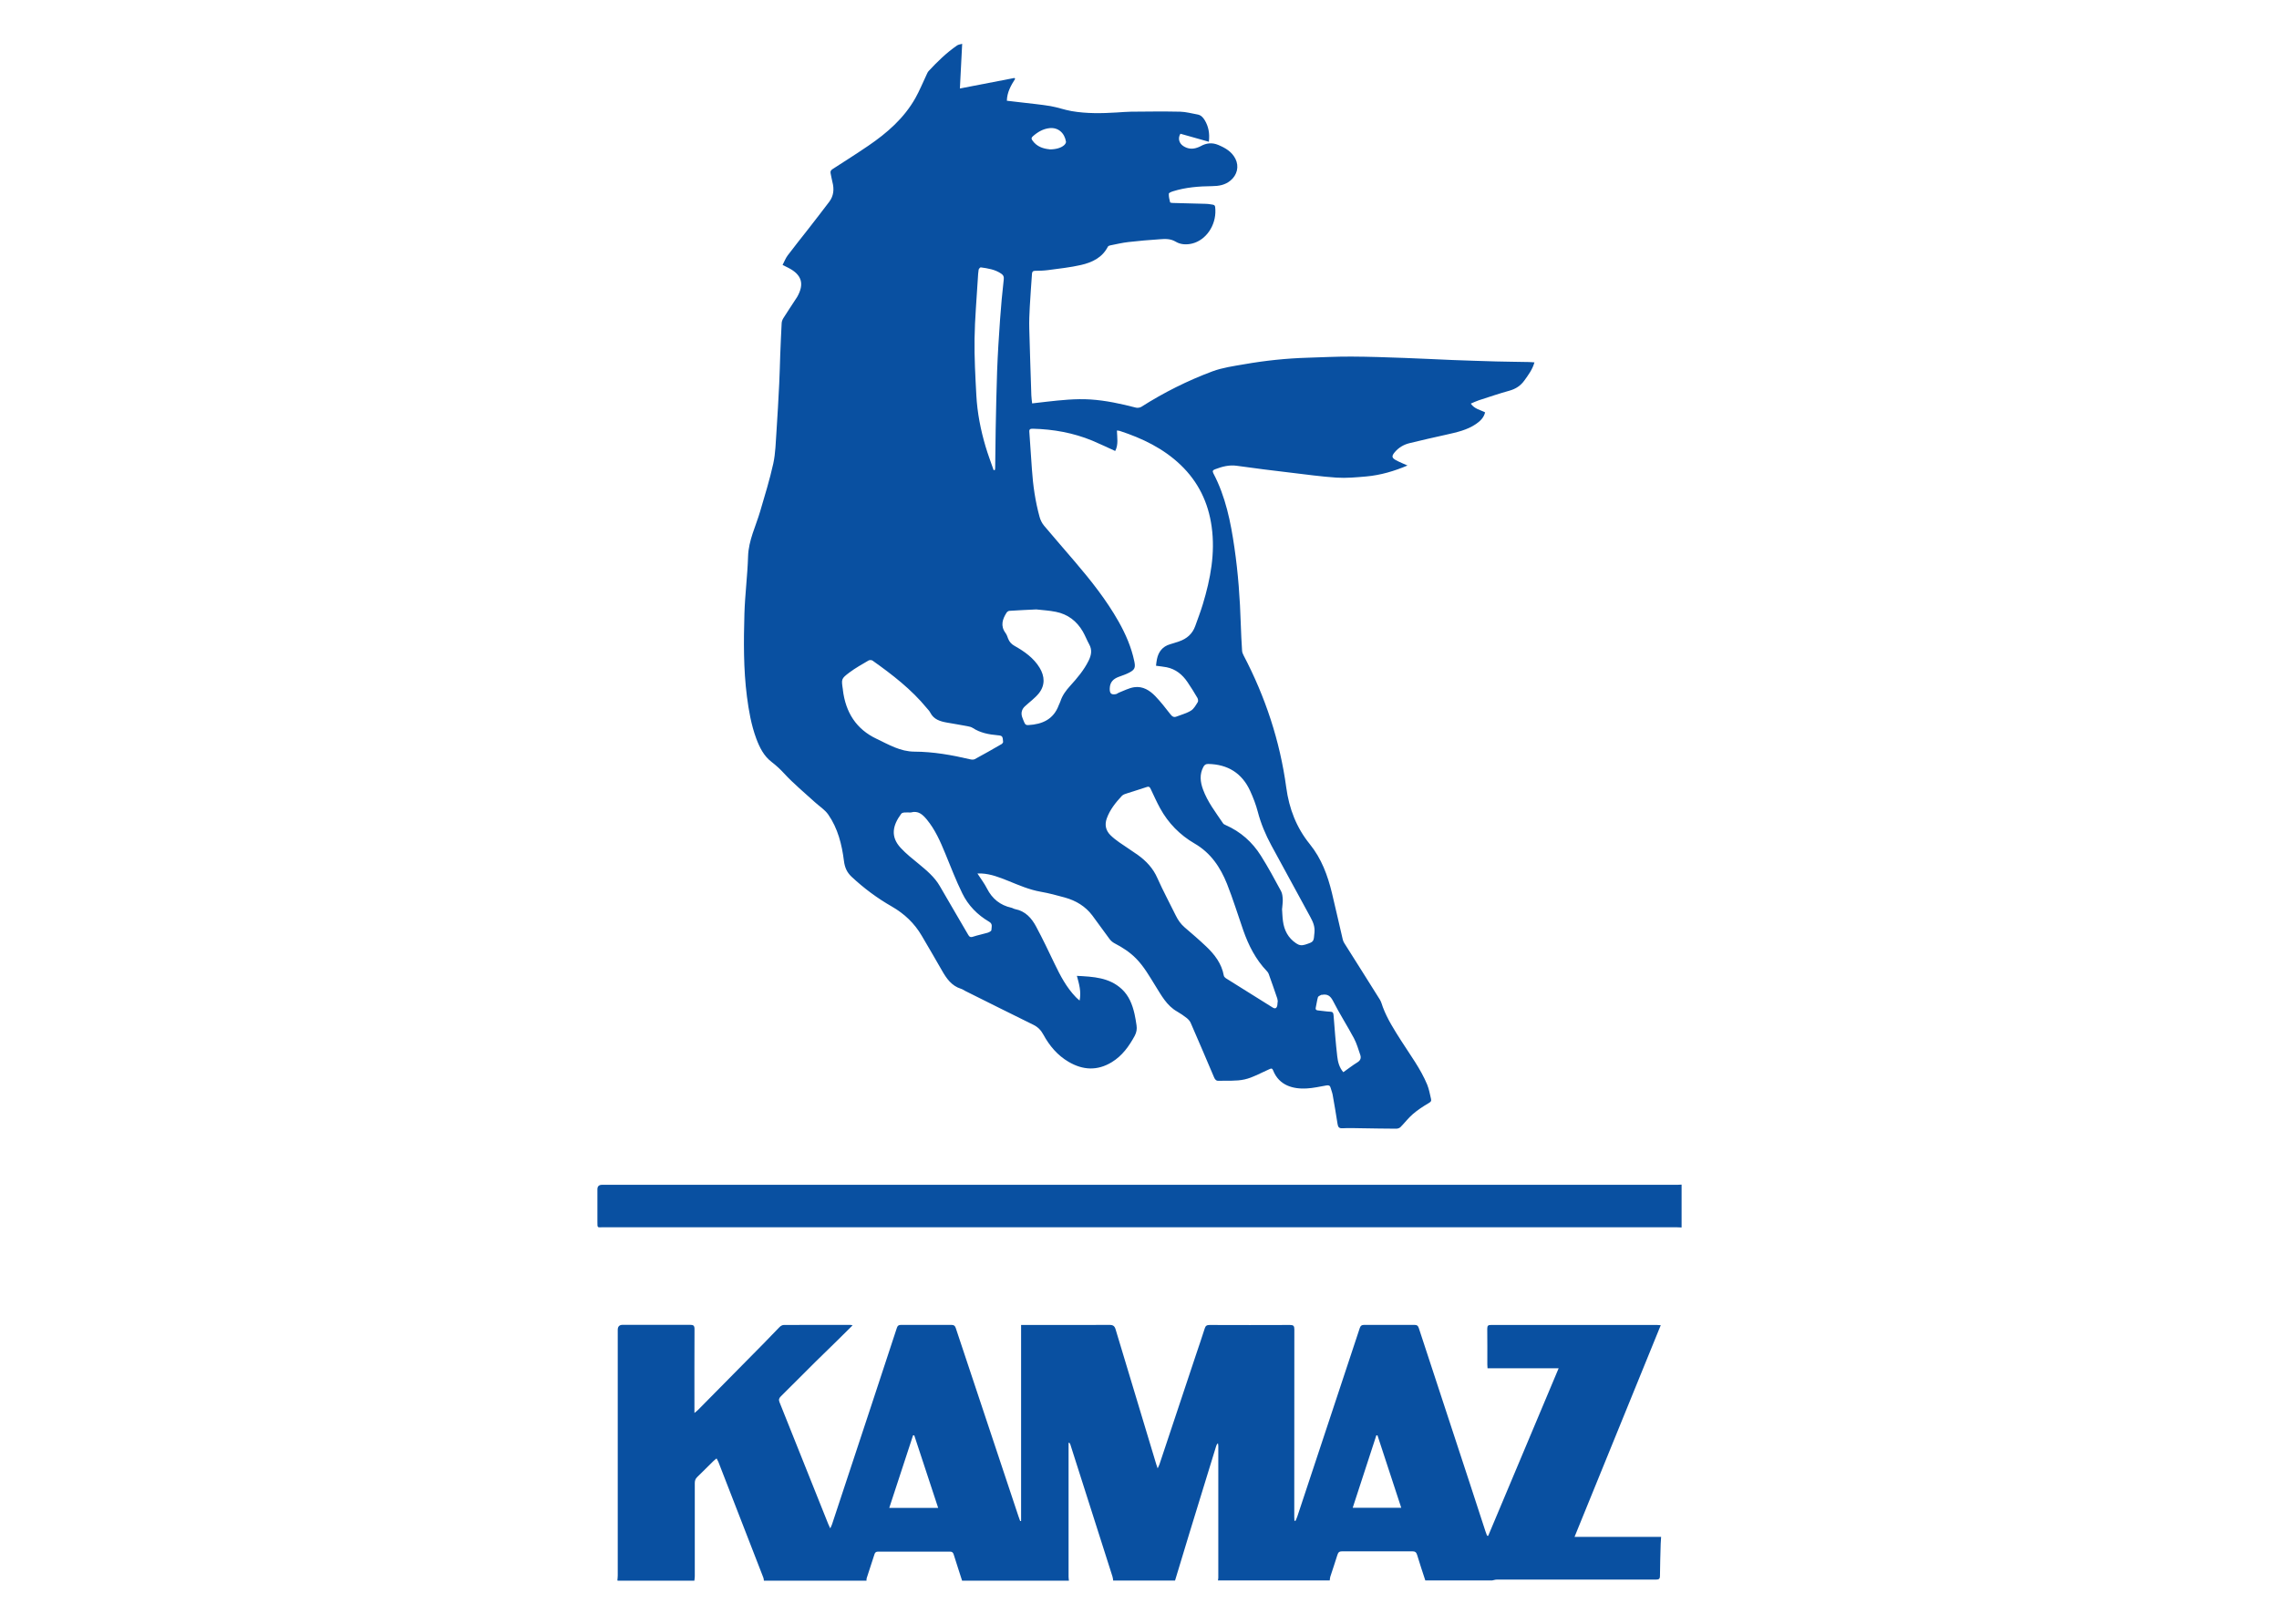 <?xml version="1.0" encoding="UTF-8"?> <svg xmlns="http://www.w3.org/2000/svg" id="Layer_1" data-name="Layer 1" viewBox="0 0 318.27 226.89"><defs><style> .cls-1 { fill: #0950a1; } </style></defs><g id="HlqHVf.tif"><g><path class="cls-1" d="M86.22,220.76c.02-.23,.05-.45,.05-.68,0-11.44,0-22.88,0-34.31q0-.7,.69-.7c3.14,0,6.28,0,9.42,0,.46,0,.61,.11,.61,.6-.02,3.67-.01,7.33-.01,11,0,.19,0,.39,0,.71,.23-.19,.38-.3,.51-.43,3.08-3.12,6.16-6.24,9.24-9.36,.72-.73,1.42-1.49,2.15-2.22,.15-.15,.38-.28,.58-.28,3.11-.02,6.22-.01,9.33-.01,.06,0,.12,.02,.28,.06-.74,.73-1.42,1.41-2.1,2.08-1.03,1.01-2.06,2.01-3.09,3.02-1.61,1.6-3.21,3.22-4.83,4.82-.25,.25-.33,.45-.19,.81,2.28,5.67,4.54,11.35,6.81,17.03,.06,.16,.15,.31,.28,.6,.12-.27,.2-.41,.25-.57,1.79-5.42,3.58-10.83,5.37-16.25,1.23-3.72,2.46-7.45,3.68-11.18,.1-.32,.26-.43,.6-.42,2.34,.01,4.68,.01,7.02,0,.33,0,.49,.1,.6,.42,2.92,8.78,5.84,17.56,8.77,26.34,.07,.21,.15,.43,.23,.64,.04,0,.08,0,.13-.01v-27.38c.38,0,.67,0,.96,0,3.8,0,7.59,.01,11.39-.01,.5,0,.71,.16,.85,.63,1.88,6.28,3.77,12.55,5.67,18.82,.05,.15,.1,.3,.2,.59,.13-.28,.21-.42,.26-.58,1.71-5.13,3.42-10.27,5.13-15.4,.4-1.19,.81-2.38,1.19-3.58,.11-.36,.29-.47,.67-.47,3.75,.01,7.49,.02,11.24,0,.47,0,.6,.13,.6,.6-.01,7.54-.01,15.09-.01,22.63,0,1.19,0,2.39,0,3.58,0,.17,.01,.35,.02,.52,.05,.02,.09,.03,.14,.05,.09-.2,.19-.4,.26-.61,1.74-5.26,3.48-10.52,5.23-15.78,1.17-3.52,2.34-7.04,3.5-10.57,.11-.32,.26-.43,.59-.43,2.36,.01,4.71,.01,7.07,0,.34,0,.48,.12,.58,.44,2.33,7.13,4.68,14.25,7.02,21.38,.76,2.33,1.52,4.66,2.28,6.99,.07,.21,.15,.42,.23,.63,.05,0,.1,.02,.16,.03,3.27-7.77,6.53-15.54,9.84-23.41h-9.93c-.01-.22-.03-.38-.03-.53,0-1.67,.01-3.34-.01-5.01,0-.43,.15-.52,.54-.51,7.72,0,15.44,0,23.17,0,.14,0,.29,.02,.52,.03-4.01,9.86-8.01,19.67-12.04,29.57h12.09c-.02,.37-.05,.67-.06,.97-.04,1.49-.09,2.97-.1,4.46,0,.45-.15,.54-.57,.54-7.41,0-14.82,0-22.23,0-.21,0-.43,.08-.64,.12h-9.33c-.39-1.19-.79-2.39-1.15-3.59-.11-.35-.28-.48-.66-.48-3.27,.01-6.53,.01-9.8,0-.38,0-.55,.12-.66,.48-.32,1.03-.67,2.05-1,3.07-.05,.16-.05,.35-.08,.52h-15.61c.02-.13,.05-.26,.05-.38,0-6.13,0-12.27,0-18.4,0-.13-.03-.26-.05-.39-.16,.14-.22,.29-.26,.44-1.23,4.01-2.47,8.03-3.7,12.04-.68,2.23-1.35,4.47-2.03,6.7h-8.64c-.03-.19-.04-.38-.1-.56-1.96-6.16-3.93-12.32-5.89-18.47-.03-.08-.09-.15-.13-.22-.04,0-.07,.01-.11,.02v.52c0,6.07,0,12.13,0,18.2,0,.18,.03,.35,.05,.53h-14.92c-.39-1.23-.8-2.45-1.18-3.68-.09-.28-.23-.38-.53-.38-3.34,0-6.67,0-10.01,0-.3,0-.44,.11-.52,.38-.36,1.12-.73,2.23-1.09,3.35-.03,.1-.02,.22-.02,.33h-14.33c-.02-.14-.02-.29-.07-.41-2.09-5.39-4.19-10.78-6.28-16.17-.06-.16-.16-.3-.26-.5-.19,.16-.34,.27-.46,.39-.75,.73-1.48,1.48-2.23,2.2-.26,.25-.35,.5-.35,.86,.01,4.33,0,8.67,0,13,0,.21-.04,.42-.06,.63h-10.7Zm44.8-10.11c-1.12-3.41-2.23-6.78-3.34-10.14-.06,0-.11,0-.17,0-1.1,3.36-2.2,6.72-3.32,10.13h6.82Zm61.36-10.14h-.17c-1.09,3.36-2.19,6.72-3.3,10.12h6.78c-1.12-3.42-2.22-6.77-3.32-10.12Z"></path><path class="cls-1" d="M234.85,171.47c-.24-.01-.49-.03-.73-.03-49.96,0-99.93,0-149.89,0-.82,0-.8,.16-.8-.78,0-1.51,0-3.01,0-4.52q0-.63,.65-.63c44.73,0,89.46,0,134.18,0,5.33,0,10.67,0,16,0,.19,0,.39-.02,.58-.03v5.99Z"></path><path class="cls-1" d="M196.6,65.01c-1.87,.8-3.8,1.37-5.81,1.55-1.38,.12-2.78,.25-4.15,.16-2.13-.14-4.25-.44-6.37-.69-2.51-.3-5.02-.6-7.52-.96-1.09-.16-2.07,.11-3.05,.48-.31,.12-.42,.24-.25,.57,1.71,3.25,2.42,6.78,2.94,10.37,.52,3.56,.78,7.14,.89,10.73,.04,1.22,.1,2.45,.18,3.67,.01,.22,.1,.45,.2,.64,3.05,5.82,5.09,11.98,5.97,18.48,.4,2.97,1.43,5.62,3.28,7.9,1.65,2.04,2.5,4.37,3.1,6.84,.52,2.16,1,4.33,1.51,6.49,.04,.19,.13,.37,.23,.53,1.65,2.63,3.32,5.24,4.96,7.88,.19,.31,.28,.69,.41,1.04,.63,1.68,1.6,3.18,2.55,4.68,1.28,2.01,2.72,3.93,3.64,6.14,.26,.64,.38,1.34,.54,2.02,.07,.29-.06,.41-.35,.58-.77,.45-1.53,.95-2.2,1.53-.63,.54-1.13,1.22-1.72,1.81-.14,.14-.39,.22-.59,.22-1.6,0-3.2-.04-4.8-.06-.9-.01-1.8-.05-2.7,0-.52,.03-.63-.19-.7-.62-.21-1.35-.44-2.71-.68-4.05-.06-.34-.2-.66-.29-.99-.09-.33-.29-.37-.59-.32-.92,.16-1.83,.37-2.75,.42-1.86,.1-3.84-.38-4.69-2.53-.15-.39-.36-.23-.61-.12-1.12,.49-2.21,1.13-3.38,1.39-1.17,.26-2.43,.15-3.65,.19-.32,.01-.48-.2-.6-.48-1.08-2.54-2.16-5.08-3.27-7.62-.11-.25-.32-.48-.54-.66-.42-.33-.87-.64-1.34-.91-1.47-.83-2.21-2.27-3.06-3.62-.82-1.32-1.58-2.67-2.68-3.79-.88-.9-1.92-1.56-3.03-2.14-.26-.14-.5-.35-.68-.59-.81-1.08-1.59-2.2-2.4-3.28-.97-1.29-2.29-2.08-3.83-2.51-1.12-.31-2.24-.61-3.38-.81-1.6-.28-3.06-.92-4.54-1.52-1.2-.48-2.4-.96-3.71-1.03-.15,0-.31,0-.59,0,.5,.77,.98,1.4,1.34,2.11,.73,1.43,1.84,2.32,3.39,2.67,.19,.04,.36,.17,.55,.2,1.43,.28,2.3,1.27,2.93,2.46,.91,1.7,1.74,3.44,2.57,5.18,.8,1.67,1.66,3.3,2.96,4.65,.14,.15,.3,.28,.53,.48,.25-1.24-.07-2.31-.38-3.45,2.29,.12,4.51,.22,6.26,1.84,1.01,.93,1.49,2.17,1.79,3.48,.12,.52,.2,1.06,.28,1.59,.08,.51,0,.99-.25,1.46-.8,1.47-1.75,2.8-3.21,3.69-2.02,1.23-4.04,1.12-6.03-.05-1.55-.91-2.67-2.24-3.52-3.8-.33-.61-.76-1.06-1.39-1.37-3.18-1.56-6.35-3.15-9.52-4.73-.2-.1-.39-.25-.61-.31-1.3-.41-2.01-1.43-2.64-2.54-.93-1.63-1.88-3.25-2.83-4.87-1.02-1.74-2.41-3.06-4.18-4.08-2.03-1.16-3.9-2.55-5.62-4.16-.67-.63-.95-1.33-1.06-2.2-.29-2.3-.85-4.55-2.19-6.48-.48-.69-1.26-1.17-1.89-1.75-1.43-1.31-2.94-2.55-4.25-3.97-.56-.61-1.12-1.13-1.77-1.63-1.09-.83-1.68-2.02-2.15-3.28-.7-1.9-1.04-3.87-1.3-5.87-.49-3.84-.46-7.7-.35-11.56,.08-2.67,.43-5.34,.51-8.01,.07-2.24,1.07-4.19,1.68-6.26,.65-2.22,1.34-4.44,1.84-6.7,.32-1.47,.34-3.01,.45-4.53,.15-2.22,.27-4.43,.38-6.65,.07-1.32,.09-2.65,.14-3.97,.06-1.48,.12-2.97,.2-4.45,.01-.25,.11-.51,.24-.72,.6-.95,1.23-1.89,1.84-2.83,.03-.04,.06-.08,.08-.12,1.04-1.82,.66-3.11-1.21-4.07-.25-.13-.5-.25-.82-.41,.24-.45,.41-.93,.71-1.33,.92-1.23,1.89-2.42,2.83-3.63,1-1.29,2-2.57,2.98-3.87,.62-.83,.7-1.76,.44-2.75-.1-.39-.16-.8-.25-1.2-.07-.3,.04-.47,.3-.63,1.66-1.07,3.33-2.13,4.96-3.24,2.63-1.79,5-3.86,6.58-6.67,.58-1.03,1.03-2.15,1.54-3.22,.09-.19,.17-.4,.31-.55,1.21-1.31,2.49-2.55,3.96-3.57,.19-.13,.45-.15,.72-.23-.11,2.12-.21,4.12-.32,6.24,2.61-.51,5.11-.99,7.61-1.47,.04,.04,.07,.08,.11,.12-.59,.92-1.13,1.87-1.16,3.06,.66,.08,1.32,.15,1.97,.23,1.38,.17,2.76,.29,4.13,.52,.99,.17,1.96,.53,2.95,.7,2.09,.36,4.2,.32,6.3,.19,.67-.04,1.34-.1,2-.11,2.29-.02,4.57-.05,6.86,0,.81,.02,1.61,.25,2.41,.39,.48,.08,.77,.4,1.01,.79,.53,.88,.72,1.85,.58,3.02-1.33-.38-2.65-.75-3.97-1.12-.38,.61-.21,1.32,.4,1.72,.6,.39,1.24,.47,1.92,.23,.17-.06,.34-.12,.5-.21,.8-.45,1.61-.54,2.48-.17,.99,.42,1.87,.93,2.38,1.93,.54,1.08,.24,2.27-.69,3.04-.76,.63-1.63,.77-2.56,.78-1.85,.02-3.69,.16-5.47,.72-.22,.07-.58,.21-.58,.34-.02,.4,.08,.8,.18,1.2,.02,.06,.26,.09,.4,.09,1.52,.04,3.04,.08,4.56,.12,.21,0,.42,.03,.63,.06,.69,.09,.7,.1,.73,.78,.09,2.2-1.32,4.24-3.25,4.71-.79,.19-1.61,.15-2.29-.26-.72-.43-1.46-.4-2.22-.34-1.46,.1-2.93,.22-4.39,.39-.86,.1-1.7,.3-2.55,.47-.12,.02-.27,.09-.32,.19-.78,1.52-2.2,2.19-3.73,2.54-1.52,.35-3.08,.51-4.63,.72-.6,.08-1.2,.09-1.81,.1-.3,0-.4,.14-.42,.41-.1,1.55-.23,3.09-.31,4.64-.05,.99-.1,1.99-.07,2.99,.08,3.12,.19,6.24,.29,9.36,.01,.36,.07,.71,.11,1.12,.67-.08,1.32-.16,1.98-.23,2.05-.23,4.1-.45,6.16-.32,2.16,.14,4.26,.6,6.35,1.14,.23,.06,.56,.01,.76-.11,3.14-2,6.46-3.66,9.94-4.96,1.41-.52,2.94-.73,4.44-.99,2.91-.51,5.85-.82,8.81-.91,2.04-.06,4.08-.17,6.12-.16,2.48,.01,4.97,.1,7.45,.19,2.24,.08,4.47,.2,6.7,.29,2.02,.08,4.05,.14,6.07,.2,1.5,.04,3.01,.05,4.51,.08,.27,0,.54,.03,.86,.05-.28,1-.85,1.75-1.4,2.52-.53,.74-1.2,1.18-2.08,1.43-1.45,.4-2.87,.89-4.3,1.35-.36,.12-.71,.29-1.11,.46,.52,.76,1.31,.86,2,1.22-.18,.74-.68,1.22-1.26,1.62-1.25,.86-2.71,1.17-4.17,1.5-1.72,.39-3.44,.76-5.15,1.19-.8,.2-1.51,.62-2.05,1.27-.44,.53-.42,.78,.19,1.11,.51,.28,1.06,.49,1.63,.75Zm-35.16,28.01c.04-.32,.06-.63,.13-.93,.21-1.04,.78-1.78,1.83-2.09,.42-.13,.84-.25,1.26-.4,1.08-.37,1.87-1.05,2.26-2.15,.36-1.01,.75-2.02,1.06-3.05,1.07-3.54,1.75-7.12,1.23-10.84-.47-3.37-1.87-6.26-4.34-8.62-2.42-2.31-5.34-3.71-8.48-4.74-.11-.04-.24-.04-.41-.06,.03,1,.23,1.98-.24,2.86-1.1-.5-2.14-1-3.21-1.45-2.65-1.09-5.43-1.59-8.29-1.66-.33,0-.53,.04-.49,.45,.13,1.74,.24,3.48,.36,5.22,.15,2.25,.47,4.47,1.07,6.65,.12,.44,.34,.88,.63,1.23,1.43,1.71,2.9,3.37,4.34,5.07,2.23,2.62,4.36,5.3,6.06,8.31,.99,1.76,1.79,3.59,2.2,5.57,.18,.85,.07,1.17-.71,1.57-.47,.25-.99,.41-1.49,.6-.74,.28-1.2,.74-1.23,1.58-.03,.72,.19,.96,.88,.82,.14-.03,.25-.15,.39-.2,.71-.27,1.4-.65,2.14-.76,1.21-.18,2.19,.45,2.99,1.29,.73,.77,1.39,1.61,2.04,2.45,.25,.32,.47,.52,.88,.36,.68-.27,1.41-.45,2.02-.83,.41-.25,.68-.76,.95-1.19,.09-.14,.04-.43-.05-.59-.44-.75-.89-1.49-1.38-2.2-.71-1.05-1.64-1.82-2.92-2.08-.46-.09-.93-.13-1.48-.21Zm17.01,46.95c-.02-.13-.02-.31-.07-.48-.39-1.16-.8-2.31-1.21-3.46-.05-.13-.14-.26-.24-.36-1.57-1.64-2.57-3.61-3.31-5.73-.75-2.15-1.42-4.34-2.26-6.46-.93-2.32-2.26-4.33-4.54-5.65-2.03-1.18-3.67-2.84-4.81-4.93-.47-.86-.87-1.75-1.29-2.64-.12-.26-.21-.44-.57-.32-.87,.3-1.77,.56-2.65,.85-.29,.1-.64,.18-.83,.39-.87,.94-1.67,1.93-2.11,3.16-.31,.87-.14,1.66,.5,2.31,.38,.38,.81,.71,1.25,1.02,.85,.6,1.74,1.15,2.59,1.76,1.18,.85,2.14,1.87,2.74,3.25,.79,1.78,1.72,3.49,2.57,5.23,.31,.63,.69,1.17,1.22,1.63,1.02,.87,2.04,1.75,3.01,2.67,1.19,1.13,2.17,2.4,2.47,4.08,.02,.13,.16,.28,.28,.36,2.17,1.37,4.35,2.73,6.52,4.08,.36,.23,.58,.14,.67-.28,.03-.14,.02-.29,.04-.49Zm-38.36-36.29c-.06-.82-.07-.91-.78-.97-1.23-.11-2.4-.33-3.45-1.01-.22-.15-.51-.21-.78-.26-.94-.18-1.89-.33-2.84-.5-.95-.17-1.84-.43-2.33-1.4-.12-.23-.31-.42-.48-.62-2.16-2.63-4.82-4.68-7.58-6.64-.13-.09-.42-.1-.56-.01-.9,.53-1.82,1.04-2.65,1.66-1.18,.89-1.15,.93-.93,2.4,0,.02,0,.03,0,.05,.38,3.11,1.84,5.48,4.73,6.84,1.68,.8,3.29,1.77,5.26,1.78,2.64,.01,5.22,.47,7.78,1.07,.21,.05,.48,.07,.65-.02,1.26-.68,2.51-1.39,3.75-2.11,.12-.07,.18-.22,.21-.27Zm4.69-18.55c-1.45,.07-2.62,.12-3.8,.2-.14,0-.33,.13-.41,.26-.58,.91-.88,1.84-.15,2.83,.17,.23,.27,.52,.37,.8,.18,.46,.47,.77,.92,1.02,1.36,.77,2.63,1.66,3.47,3.03,.73,1.2,.79,2.45-.09,3.57-.56,.7-1.33,1.24-1.99,1.86-.16,.15-.3,.36-.37,.57-.21,.62,.12,1.14,.33,1.68,.11,.27,.26,.36,.55,.34,1.96-.11,3.52-.8,4.25-2.78,.07-.18,.17-.35,.23-.54,.27-.84,.78-1.52,1.37-2.17,.98-1.08,1.92-2.19,2.57-3.51,.37-.76,.52-1.49,.08-2.28-.32-.58-.56-1.22-.89-1.79-.85-1.46-2.1-2.42-3.76-2.75-.97-.2-1.97-.24-2.68-.33Zm34.26,41.84c.04,.53,.05,1.12,.13,1.7,.17,1.29,.72,2.35,1.83,3.1,.41,.28,.77,.35,1.27,.19,1.25-.41,1.18-.38,1.3-1.7,.08-.83-.2-1.47-.57-2.15-1.83-3.34-3.65-6.68-5.46-10.03-.8-1.48-1.45-3.02-1.88-4.66-.26-1-.64-1.99-1.07-2.93-1.14-2.49-3.13-3.72-5.86-3.77-.35,0-.53,.13-.68,.42-.55,1.04-.43,2.08-.05,3.13,.64,1.76,1.78,3.22,2.81,4.75,.07,.11,.23,.18,.36,.24,2.09,.92,3.72,2.37,4.92,4.28,1.01,1.6,1.91,3.27,2.81,4.94,.18,.33,.22,.77,.24,1.16,.02,.42-.06,.84-.09,1.33Zm-40.26-61.29c.06-.01,.11-.03,.17-.04,0-.09,.03-.19,.03-.28,.02-1.8,.04-3.6,.07-5.39,.06-2.71,.1-5.42,.2-8.13,.09-2.4,.24-4.79,.41-7.18,.13-1.89,.31-3.77,.52-5.65,.04-.38-.06-.57-.34-.77-.86-.6-1.87-.75-2.87-.89-.09-.01-.27,.2-.3,.32-.07,.4-.08,.81-.11,1.22-.16,2.8-.42,5.6-.46,8.41-.04,2.64,.11,5.29,.25,7.93,.13,2.43,.6,4.82,1.29,7.15,.33,1.12,.75,2.21,1.13,3.31Zm-11.57,47.82c-.31,0-.62-.02-.93,0-.15,.01-.34,.07-.42,.18-1.2,1.62-1.54,3.19-.07,4.77,.75,.81,1.63,1.51,2.49,2.21,1.12,.93,2.24,1.85,2.98,3.14,1.29,2.25,2.62,4.48,3.92,6.73,.18,.32,.32,.45,.71,.32,.66-.22,1.36-.35,2.03-.55,.2-.06,.52-.23,.53-.36,.01-.4,.23-.86-.3-1.17-1.63-.95-2.94-2.28-3.76-3.97-.89-1.81-1.61-3.7-2.38-5.57-.69-1.68-1.41-3.33-2.58-4.75-.59-.71-1.2-1.26-2.2-.99Zm60.39,36.28c.69-.49,1.3-.97,1.97-1.38,.43-.27,.54-.6,.4-1.03-.27-.78-.5-1.6-.88-2.32-.94-1.76-2.02-3.44-2.92-5.21-.37-.72-.78-1.01-1.54-.87-.03,0-.07-.01-.1,0-.16,.1-.42,.18-.47,.32-.14,.46-.19,.95-.3,1.42-.09,.35,.09,.43,.38,.45,.55,.05,1.1,.15,1.65,.17,.39,.02,.42,.2,.45,.53,.15,1.9,.29,3.8,.51,5.7,.09,.78,.28,1.57,.86,2.23ZM146.59,20.87c.87,0,1.6-.21,2.02-.59,.13-.12,.28-.33,.26-.48-.2-1.24-1.1-2.03-2.31-1.9-.9,.1-1.66,.55-2.33,1.15-.2,.18-.22,.32-.07,.54,.63,.93,1.59,1.19,2.44,1.27Z"></path></g></g></svg> 